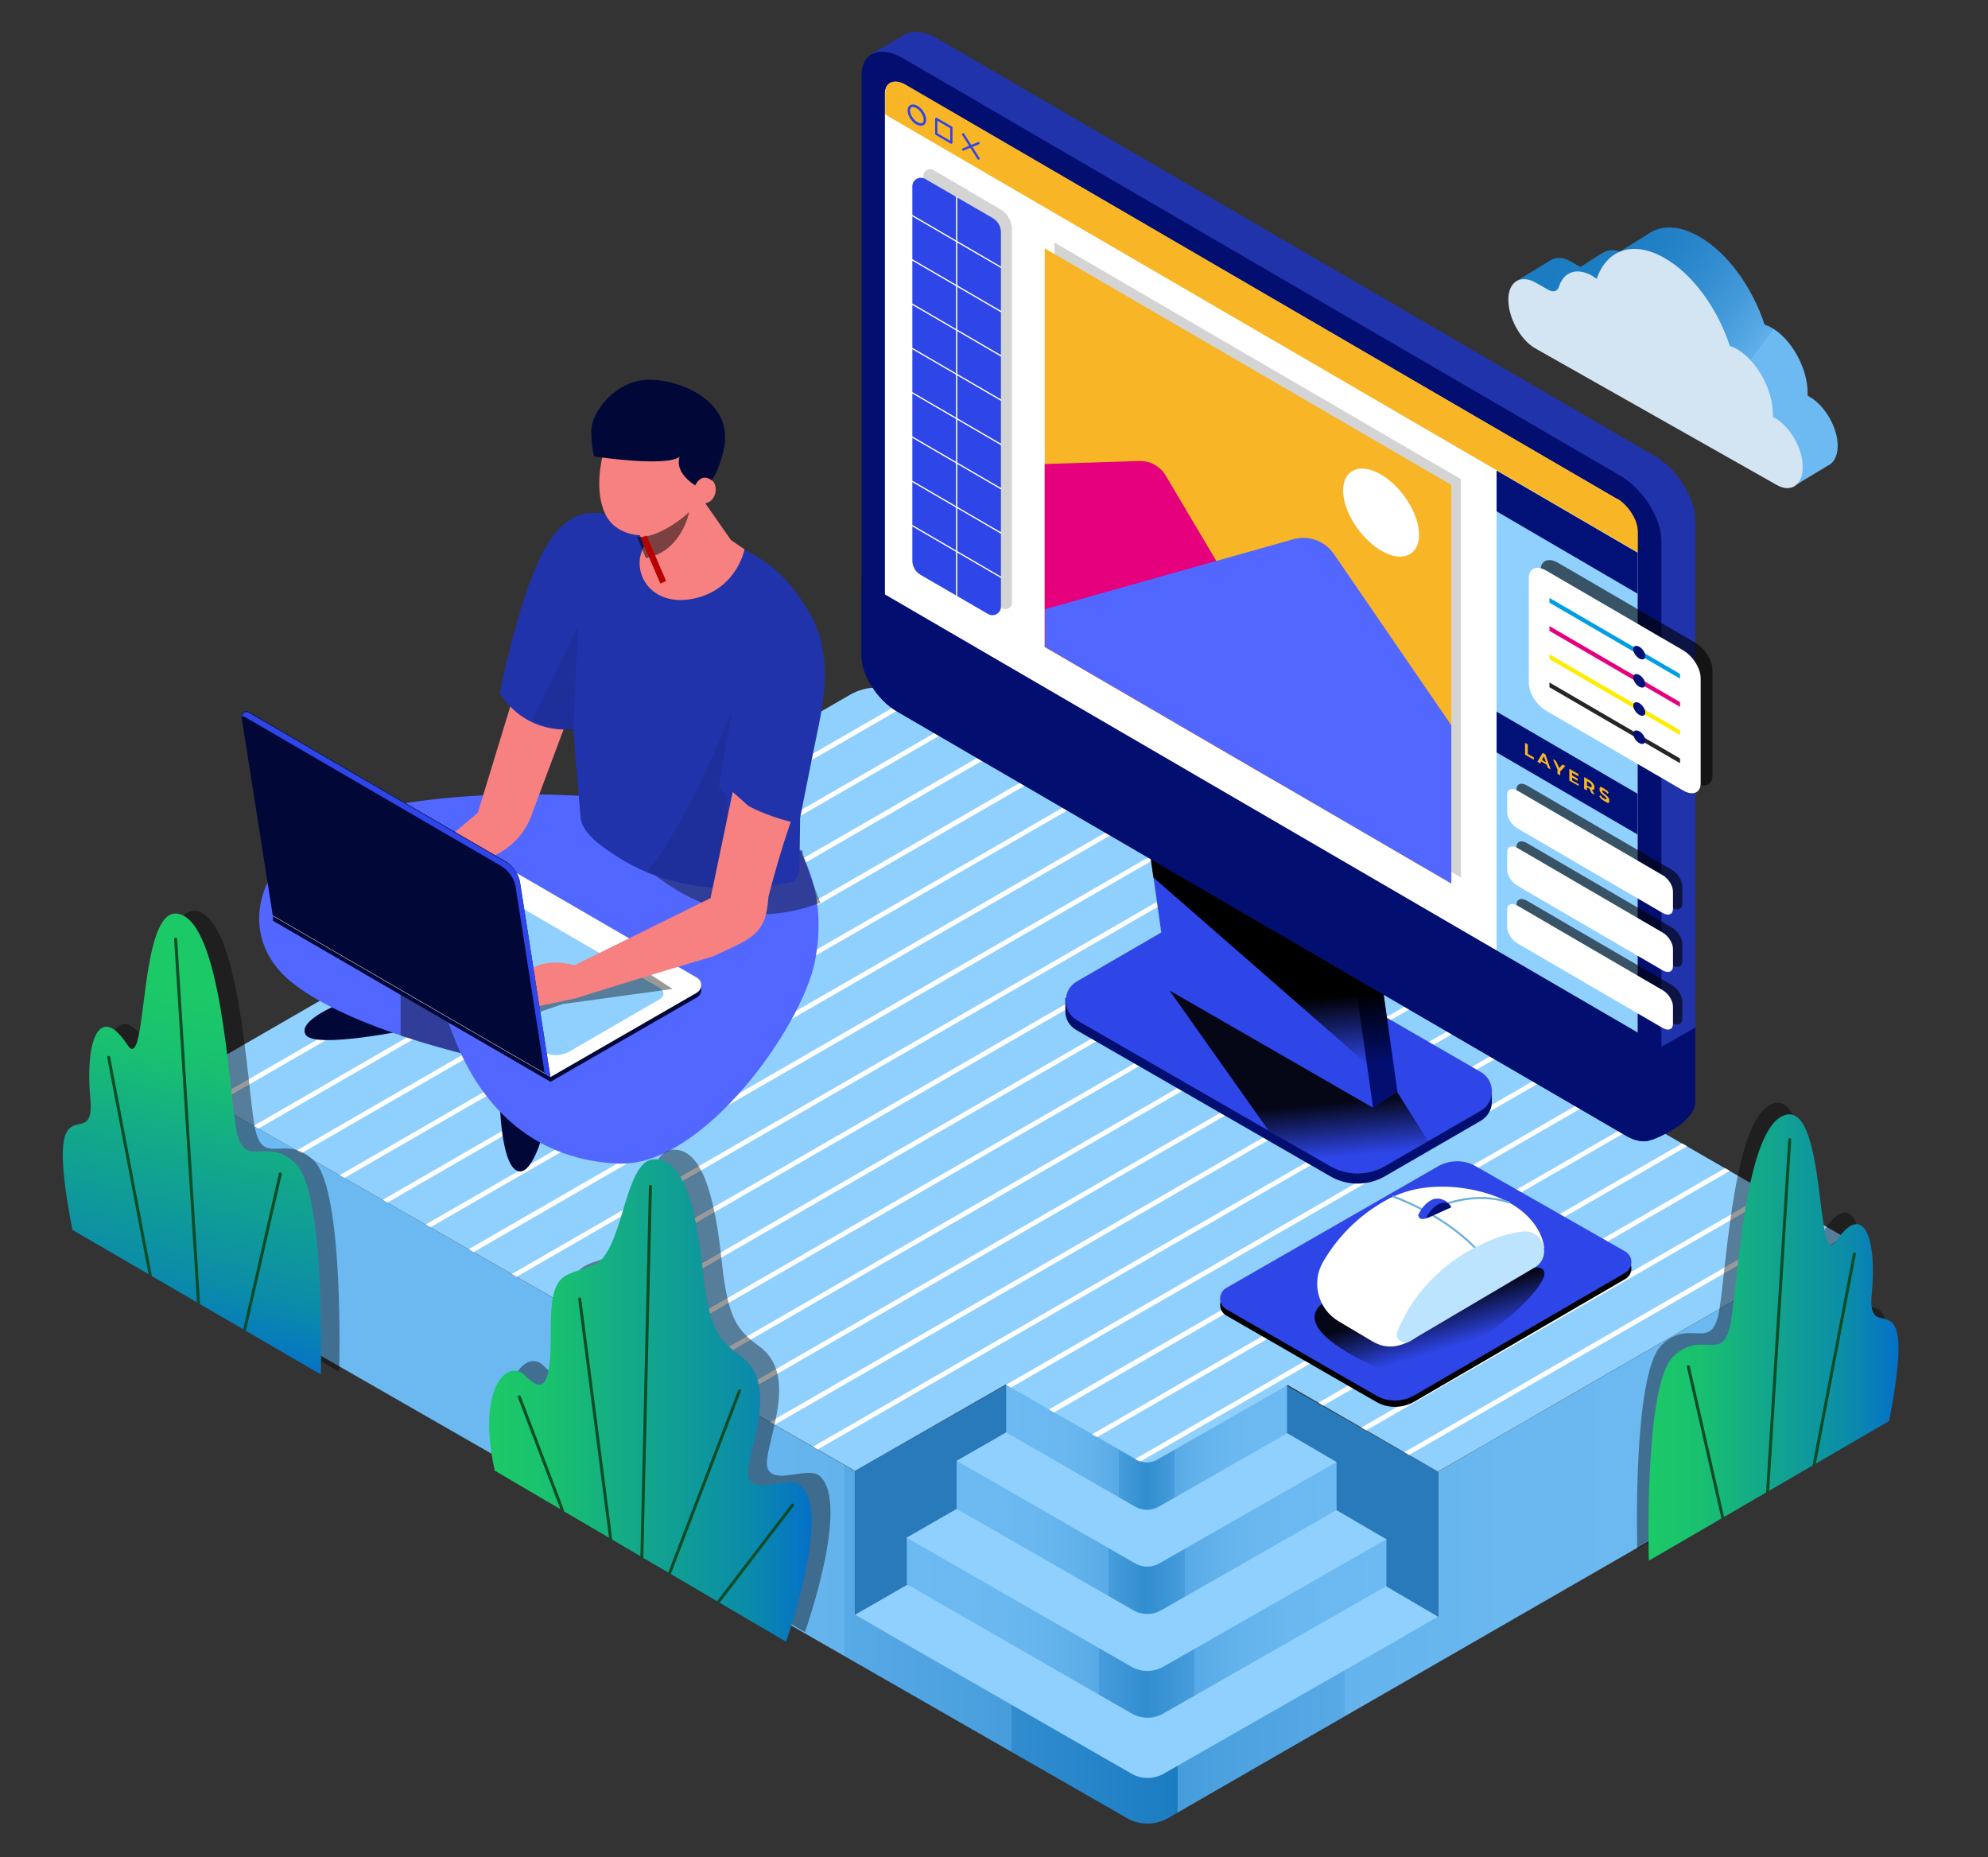 <?xml version="1.0" encoding="UTF-8"?>
<svg xmlns="http://www.w3.org/2000/svg" xmlns:xlink="http://www.w3.org/1999/xlink" version="1.1" viewBox="0 0 790.1 738.1">
  <rect x="0" y="0" width="790.1" height="738.1" fill="#333333" stroke="none"/>
  <defs>
    <style>
      .cls-1 {
        fill: #8fd0ff;
      }

      .cls-2 {
        opacity: .1;
      }

      .cls-2, .cls-3, .cls-4, .cls-5 {
        isolation: isolate;
      }

      .cls-6 {
        stroke: #0b4d27;
        stroke-width: 1.2px;
      }

      .cls-6, .cls-7, .cls-8, .cls-9, .cls-10, .cls-11 {
        fill: none;
      }

      .cls-6, .cls-8, .cls-9, .cls-10, .cls-11 {
        stroke-linecap: round;
        stroke-linejoin: round;
      }

      .cls-12 {
        fill: #2e45e8;
      }

      .cls-13 {
        fill: url(#linear-gradient-8);
      }

      .cls-14 {
        fill: url(#linear-gradient-7);
      }

      .cls-15 {
        fill: url(#linear-gradient-9);
      }

      .cls-16 {
        fill: url(#linear-gradient-4);
      }

      .cls-17 {
        fill: url(#linear-gradient-3);
      }

      .cls-18 {
        fill: url(#linear-gradient-2);
      }

      .cls-19 {
        fill: url(#linear-gradient-10);
      }

      .cls-19, .cls-20, .cls-21, .cls-4, .cls-5, .cls-22, .cls-23, .cls-24, .cls-25 {
        mix-blend-mode: overlay;
      }

      .cls-19, .cls-25 {
        opacity: .9;
      }

      .cls-7 {
        stroke: #b90000;
        stroke-miterlimit: 10;
        stroke-width: 2.5px;
      }

      .cls-26 {
        fill: #f78080;
      }

      .cls-27 {
        fill: #2133ab;
      }

      .cls-8 {
        stroke: #6fafdb;
        stroke-width: .8px;
      }

      .cls-28 {
        fill: #f8b525;
      }

      .cls-29 {
        fill: url(#linear-gradient);
      }

      .cls-30 {
        fill: #287aba;
      }

      .cls-31 {
        fill: #bde4ff;
      }

      .cls-32 {
        fill: #5267ff;
      }

      .cls-33 {
        fill: #d4d4d4;
      }

      .cls-34 {
        fill: #020f70;
      }

      .cls-9 {
        stroke: #fff;
        stroke-width: .5px;
      }

      .cls-20 {
        fill: url(#linear-gradient-6);
      }

      .cls-35 {
        fill: #fff;
      }

      .cls-36 {
        fill: #ffed00;
      }

      .cls-37 {
        fill: url(#linear-gradient-11);
      }

      .cls-4 {
        opacity: .4;
      }

      .cls-5 {
        opacity: .5;
      }

      .cls-38 {
        fill: #d3e5f2;
      }

      .cls-22 {
        opacity: .6;
      }

      .cls-23 {
        opacity: .4;
      }

      .cls-24 {
        opacity: .4;
      }

      .cls-39 {
        fill: #021178;
      }

      .cls-40 {
        fill: #e6007e;
      }

      .cls-41 {
        fill: #009fe3;
      }

      .cls-42 {
        fill: #262624;
      }

      .cls-10 {
        stroke-width: .9px;
      }

      .cls-10, .cls-11 {
        stroke: #2e45e8;
      }

      .cls-11 {
        stroke-width: 1px;
      }

      .cls-43 {
        fill: #010838;
      }

      .cls-25 {
        fill: url(#linear-gradient-5);
      }
    </style>
    <linearGradient id="linear-gradient" x1="70.8" y1="577.5" x2="733" y2="577.5" gradientUnits="userSpaceOnUse">
      <stop offset="0" stop-color="#6dbaf2"/>
      <stop offset=".3" stop-color="#6bb8f0"/>
      <stop offset=".4" stop-color="#64b3ec"/>
      <stop offset=".4" stop-color="#58aae6"/>
      <stop offset=".5" stop-color="#479ddc"/>
      <stop offset=".5" stop-color="#318dcf"/>
      <stop offset=".6" stop-color="#1b7cc2"/>
      <stop offset=".6" stop-color="#318dcf"/>
      <stop offset=".6" stop-color="#479ddc"/>
      <stop offset=".7" stop-color="#58aae6"/>
      <stop offset=".7" stop-color="#64b3ec"/>
      <stop offset=".8" stop-color="#6bb8f0"/>
      <stop offset="1" stop-color="#6dbaf2"/>
    </linearGradient>
    <linearGradient id="linear-gradient-2" x1="360.4" y1="635.4" x2="551" y2="635.4" gradientUnits="userSpaceOnUse">
      <stop offset="0" stop-color="#6dbaf2"/>
      <stop offset=".2" stop-color="#6bb8f0"/>
      <stop offset=".3" stop-color="#64b3ec"/>
      <stop offset=".4" stop-color="#58aae6"/>
      <stop offset=".4" stop-color="#479ddc"/>
      <stop offset=".5" stop-color="#318dcf"/>
      <stop offset=".5" stop-color="#1b7cc2"/>
      <stop offset=".5" stop-color="#318dcf"/>
      <stop offset=".6" stop-color="#479ddc"/>
      <stop offset=".6" stop-color="#58aae6"/>
      <stop offset=".7" stop-color="#64b3ec"/>
      <stop offset=".8" stop-color="#6bb8f0"/>
      <stop offset="1" stop-color="#6dbaf2"/>
    </linearGradient>
    <linearGradient id="linear-gradient-3" x1="380.2" y1="602" x2="531.2" y2="602" xlink:href="#linear-gradient-2"/>
    <linearGradient id="linear-gradient-4" x1="399.9" y1="568.5" x2="511.5" y2="568.5" gradientUnits="userSpaceOnUse">
      <stop offset="0" stop-color="#6dbaf2"/>
      <stop offset=".2" stop-color="#6bb8f0"/>
      <stop offset=".3" stop-color="#64b3ec"/>
      <stop offset=".4" stop-color="#58aae6"/>
      <stop offset=".4" stop-color="#479ddc"/>
      <stop offset=".5" stop-color="#318dcf"/>
      <stop offset=".5" stop-color="#1b7cc2"/>
      <stop offset=".5" stop-color="#318dcf"/>
      <stop offset=".6" stop-color="#479ddc"/>
      <stop offset=".6" stop-color="#58aae6"/>
      <stop offset=".7" stop-color="#64b3ec"/>
      <stop offset=".8" stop-color="#6bb8f0"/>
      <stop offset="1" stop-color="#6dbaf2"/>
    </linearGradient>
    <linearGradient id="linear-gradient-5" x1="516.8" y1="430.3" x2="519.5" y2="460.8" gradientUnits="userSpaceOnUse">
      <stop offset=".3" stop-color="#000"/>
      <stop offset="1" stop-color="#000" stop-opacity="0"/>
    </linearGradient>
    <linearGradient id="linear-gradient-6" x1="505.9" y1="385.9" x2="509.4" y2="426" xlink:href="#linear-gradient-5"/>
    <linearGradient id="linear-gradient-7" x1="655.2" y1="531.6" x2="754.6" y2="531.6" gradientUnits="userSpaceOnUse">
      <stop offset="0" stop-color="#1cc967"/>
      <stop offset=".2" stop-color="#19c16f"/>
      <stop offset=".4" stop-color="#14ad85"/>
      <stop offset=".8" stop-color="#0b8ca9"/>
      <stop offset="1" stop-color="#0470c9"/>
    </linearGradient>
    <linearGradient id="linear-gradient-8" x1="-23.1" y1="59.5" x2="-153.3" y2="159" gradientTransform="translate(550.9 -.6) rotate(179.3) scale(1 -1)" gradientUnits="userSpaceOnUse">
      <stop offset="0" stop-color="#6dbaf2"/>
      <stop offset=".2" stop-color="#6bb8f0"/>
      <stop offset=".2" stop-color="#64b3ec"/>
      <stop offset=".2" stop-color="#58aae6"/>
      <stop offset=".3" stop-color="#479ddc"/>
      <stop offset=".3" stop-color="#318dcf"/>
      <stop offset=".3" stop-color="#1b7cc2"/>
      <stop offset=".5" stop-color="#1d7dc3"/>
      <stop offset=".6" stop-color="#2583c8"/>
      <stop offset=".7" stop-color="#338ed0"/>
      <stop offset=".8" stop-color="#469cdb"/>
      <stop offset=".9" stop-color="#5fafea"/>
      <stop offset=".9" stop-color="#6dbaf2"/>
    </linearGradient>
    <linearGradient id="linear-gradient-9" x1="99.6" y1="397.3" x2="68.4" y2="536" xlink:href="#linear-gradient-7"/>
    <linearGradient id="linear-gradient-10" x1="566.5" y1="509.8" x2="574.5" y2="536" xlink:href="#linear-gradient-5"/>
    <linearGradient id="linear-gradient-11" x1="194.4" y1="556.5" x2="322.6" y2="556.5" xlink:href="#linear-gradient-7"/>
  </defs>
  <!-- Generator: Adobe Illustrator 28.7.7, SVG Export Plug-In . SVG Version: 1.2.0 Build 194)  -->
  <g class="cls-3">
    <g id="fc836297-f37e-43a2-86b4-5406f4a63596">
      <g>
        <g>
          <path class="cls-29" d="M571.6,584.9v57.7l-115.5-28.4-116.3,27.6v-57.2L70.8,430.2v67.6c0,5.3,2.8,10.1,7.4,12.7l369.7,212c5,2.9,11.2,2.9,16.3,0l259.4-149.4c5.9-3.4,9.5-9.6,9.5-16.4v-65.2l-161.5,93.3Z"/>
          <polygon class="cls-30" points="571.6 642.5 571.6 584.9 511.5 550.7 485.4 592.1 557.9 650.3 571.6 642.5"/>
          <polygon class="cls-30" points="339.8 641.7 339.8 584.5 399.9 550.3 409.5 585.6 351.1 648.2 339.8 641.7"/>
          <path class="cls-1" d="M339.8,641.7l116.3-66.8,115.5,67.6-109.2,62.4c-3.9,2.2-8.7,2.2-12.6,0l-110-63.2Z"/>
          <path class="cls-18" d="M360.4,629.6v-18.7l95.6-22.7,95,23.4v18.7l-88.6,50.6c-3.9,2.3-8.8,2.2-12.7,0l-89.2-51.3Z"/>
          <path class="cls-1" d="M360.4,611l95.6-54.9,95,55.6-88.6,50.6c-4,2.3-8.8,2.3-12.8,0l-89.2-51.2Z"/>
          <path class="cls-17" d="M380.2,599.6v-19l75.8-18,75.2,18.5v19l-69.7,39.8c-3.4,2-7.7,2-11.1,0l-70.2-40.3Z"/>
          <path class="cls-1" d="M380.2,580.5l75.8-43.5,75.2,44-70.5,40.3c-2.9,1.7-6.6,1.7-9.5,0l-71-40.8Z"/>
          <path class="cls-16" d="M399.9,569.2v-18.9l56-13.3,55.6,13.7v18.9l-50.9,29.1c-2.9,1.7-6.5,1.7-9.5,0l-51.3-29.5Z"/>
          <path class="cls-1" d="M733,491.6l-374-215.6c-6.5-3.7-14.5-3.7-21,0L70.8,430.2l269,154.3,59.9-34.3,52.1,29.9c2.5,1.4,5.5,1.4,8,0l52-29.7,59.7,34.4,161.5-93.3Z"/>
          <g>
            <polygon class="cls-35" points="465.7 337.5 463.8 336.4 186.3 496.4 188.2 497.6 465.7 337.5"/>
            <polygon class="cls-35" points="448.7 327.7 446.7 326.6 169.2 486.6 171.1 487.7 448.7 327.7"/>
            <polygon class="cls-35" points="499.9 357.2 497.9 356.1 220.5 516.1 222.4 517.2 499.9 357.2"/>
            <polygon class="cls-35" points="431.6 317.8 429.7 316.7 152.1 476.8 154 477.9 431.6 317.8"/>
            <polygon class="cls-35" points="482.8 347.3 480.9 346.2 203.4 506.3 205.3 507.4 482.8 347.3"/>
            <polygon class="cls-35" points="83.7 437.6 85.6 438.7 363.4 278.5 361.4 277.4 83.7 437.6"/>
            <path class="cls-35" d="M668.5,454.4l-217.4,125.4.7.4c.4.2.9.4,1.4.6l217.3-125.3-1.9-1.1Z"/>
            <polygon class="cls-35" points="380.4 288.3 378.5 287.2 100.8 447.4 102.7 448.5 380.4 288.3"/>
            <polygon class="cls-35" points="414.6 308 412.6 306.9 135 467 136.9 468.1 414.6 308"/>
            <polygon class="cls-35" points="397.5 298.2 395.6 297 117.9 457.2 119.8 458.3 397.5 298.2"/>
            <polygon class="cls-35" points="516.9 367 515 365.9 237.6 525.9 239.5 527 516.9 367"/>
            <polygon class="cls-35" points="534 376.8 532.1 375.7 254.7 535.7 256.6 536.8 534 376.8"/>
            <polygon class="cls-35" points="687.5 465.3 685.6 464.2 524 557.4 525.9 558.6 687.5 465.3"/>
            <polygon class="cls-35" points="704.6 475.2 702.7 474.1 541 567.3 543 568.4 704.6 475.2"/>
            <polygon class="cls-35" points="636.4 435.8 634.4 434.7 416.9 560.1 418.9 561.3 636.4 435.8"/>
            <polygon class="cls-35" points="721.7 485 719.7 483.9 558.1 577.1 560 578.2 721.7 485"/>
            <polygon class="cls-35" points="653.4 445.7 651.5 444.6 434 570 436 571.1 653.4 445.7"/>
            <polygon class="cls-35" points="568.1 396.5 566.2 395.4 288.9 555.3 290.8 556.4 568.1 396.5"/>
            <polygon class="cls-35" points="619.3 426 617.4 424.9 399.8 550.3 401.8 551.4 619.3 426"/>
            <polygon class="cls-35" points="551.1 386.7 549.1 385.6 271.8 545.5 273.7 546.6 551.1 386.7"/>
            <polygon class="cls-35" points="585.2 406.3 583.2 405.2 306 565.1 307.9 566.2 585.2 406.3"/>
            <polygon class="cls-35" points="602.2 416.2 600.3 415.1 323.1 574.9 325 576 602.2 416.2"/>
          </g>
        </g>
        <g class="cls-24">
          <path d="M746.2,560.1l-95.5,55.5s-2-69.5,9.6-81c11.6-11.5,20.2,3.7,23.1-14.5,2.9-18.2,5.8-77.7,21.8-81.7,16-4,11.9,62.6,19.8,50.5,10.7-16.3,16.5-2.2,14.3,20.7-2.2,22.9,18.9-11.3,6.9,50.5Z"/>
        </g>
        <g>
          <path class="cls-34" d="M591.8,433.5c-.7-1.4-1.9-2.6-3.4-3.5l-100.7-58.2c-6.7-3.8-14.9-3.8-21.5,0l-38.3,22.2c-1.2.7-2.1,1.6-2.9,2.6h-1.6v5.4c0,2.9,1.6,5.8,4.5,7.4l100.9,58.1c6.6,3.8,14.8,3.8,21.5,0l38.2-22.1c2.7-1.6,4.2-4.2,4.4-7h0c0-.5,0-1,0-1.4v-3.6h-1Z"/>
          <path class="cls-12" d="M427.9,405.4l100.9,58.1c6.6,3.8,14.8,3.8,21.5,0l38.2-22.1c5.9-3.4,5.9-12,0-15.4l-100.7-58.2c-6.7-3.8-14.9-3.8-21.5,0l-38.3,22.2c-5.9,3.4-5.9,12,0,15.4Z"/>
          <path class="cls-25" d="M555.4,433.9l-90.6-40.3,39.4,55.7,24.6,14.2c6.6,3.8,14.8,3.8,21.5,0l17.3-10-12.3-19.5Z"/>
          <polygon class="cls-34" points="555.4 433.9 545.7 440.2 474.5 387.4 461 292.1 541.9 338.7 555.4 433.9"/>
          <path class="cls-27" d="M657.4,181.1L372.3,15.2c-5-2.9-9.4-3.3-12.5-1.5h0s-.1,0-.1,0c0,0,0,0-.1,0l-13.3,7.8,9.6,8v223c0,7.7,6.3,17.6,14,22.1l286.3,166.6.3,11.6s17.3-6.2,17.3-15.3v-230.5c0-9.1-7.3-20.7-16.4-26Z"/>
          <polygon class="cls-12" points="545.7 440.2 464.8 393.6 451.3 298.3 532.2 344.9 545.7 440.2"/>
          <polygon class="cls-20" points="458.4 348.7 543.7 423.2 553.6 421.4 543.3 348.7 469.2 325.4 457.2 340.1 458.4 348.7"/>
          <path class="cls-34" d="M646.3,451.4l-289.9-168.7c-7.7-4.5-14-14.4-14-22.1V30c0-9.1,7.3-12.1,16.4-6.9l285.1,165.9c9.1,5.3,16.4,16.9,16.4,26v230.5c0,7.7-6.3,10.3-14,5.9Z"/>
          <path class="cls-35" d="M650.8,410.5l-299.1-174V37.2c0-4.5,3.7-6.1,8.2-3.4l282.7,164.5c4.5,2.6,8.2,8.5,8.2,13v199.2Z"/>
          <path class="cls-33" d="M384.6,75.5l-13.6-7.9c-1.8-1-4,.2-4,2.3v153.7l17.6,10.2,13.6,7.9c1.8,1,4-.2,4-2.3V91.2c0-3.3-1.8-6.4-4.7-8.1l-12.9-7.5Z"/>
          <path class="cls-28" d="M642.6,198.2L360,33.7c-4.5-2.6-8.2-1.1-8.2,3.4v8.4l299.1,174v-8.4c0-4.5-3.7-10.3-8.2-13Z"/>
          <g>
            <path class="cls-11" d="M367.6,47.6c0,1.8-1.4,2.4-3.2,1.4-1.8-1-3.2-3.3-3.2-5.1s1.4-2.4,3.2-1.4c1.8,1,3.2,3.3,3.2,5.1Z"/>
            <polygon class="cls-10" points="378.1 56.7 372.1 53.2 372.1 47.2 378.1 50.7 378.1 56.7"/>
            <g>
              <line class="cls-10" x1="382.8" y1="53.4" x2="388.9" y2="63"/>
              <line class="cls-10" x1="388.9" y1="56.9" x2="382.8" y2="59.4"/>
            </g>
          </g>
          <path class="cls-12" d="M362.6,74v148.8c0,2.3,1.2,4.4,3.2,5.6l26.9,15.6c2.3,1.3,5.1-.3,5.1-2.9V92.3c0-2.3-1.2-4.4-3.2-5.6l-26.9-15.6c-2.3-1.3-5.1.3-5.1,2.9Z"/>
          <g>
            <line class="cls-9" x1="380.2" y1="78.3" x2="380.2" y2="236.7"/>
            <line class="cls-9" x1="362.6" y1="85.7" x2="397.8" y2="106.2"/>
            <line class="cls-9" x1="362.6" y1="103.3" x2="397.8" y2="123.8"/>
            <line class="cls-9" x1="362.6" y1="120.9" x2="397.8" y2="141.4"/>
            <line class="cls-9" x1="362.6" y1="138.5" x2="397.8" y2="159"/>
            <line class="cls-9" x1="362.6" y1="156.1" x2="397.8" y2="176.6"/>
            <line class="cls-9" x1="362.6" y1="173.7" x2="397.8" y2="194.2"/>
            <line class="cls-9" x1="362.6" y1="191.3" x2="397.8" y2="211.8"/>
            <line class="cls-9" x1="362.6" y1="208.9" x2="397.8" y2="229.4"/>
          </g>
          <g>
            <polygon class="cls-33" points="580.6 348.7 419.1 254.8 419.1 96.4 580.6 190.4 580.6 348.7"/>
            <polygon class="cls-28" points="576.8 351.1 415.2 257.1 415.2 98.7 576.8 192.7 576.8 351.1"/>
            <path class="cls-40" d="M507.8,264.1l-44.5-75.1c-2.2-3.7-6.2-5.9-10.5-5.8l-37.6,1.2v72.6l92.6,53.9v-46.9Z"/>
            <path class="cls-32" d="M576.8,288.2l-46.7-68.1c-3.6-5.2-10-7.5-16.1-5.8l-98.7,27.8v15l161.5,94v-62.9Z"/>
            <path class="cls-35" d="M564,212.5c0,8.3-6.8,11.2-15.1,6.3-8.3-4.9-15.1-15.6-15.1-23.9s6.8-11.2,15.1-6.3c8.3,4.9,15.1,15.6,15.1,23.9Z"/>
          </g>
          <polygon class="cls-1" points="650.8 410.5 594.8 377.8 594.8 187 650.8 219.6 650.8 410.5"/>
          <polygon class="cls-39" points="650.8 235.9 594.8 203.2 594.8 187 650.8 219.6 650.8 235.9"/>
          <polygon class="cls-39" points="650.8 331.6 594.8 299 594.8 282.8 650.8 315.4 650.8 331.6"/>
          <path class="cls-22" d="M673.6,311l-54.3-31.6c-3.9-2.3-7-7.2-7-11.1v-41.7c0-3.9,3.1-5.2,7-2.9l54.3,31.6c3.9,2.2,7,7.2,7,11.1v41.7c0,3.9-3.1,5.2-7,2.9Z"/>
          <g>
            <path class="cls-28" d="M606.1,295.2l1.1.6v3.8l2.4,1.4v.9l-3.5-2v-4.7Z"/>
            <path class="cls-28" d="M614.7,303.9l-2.2-1.3-.4.8-1.1-.7,2.1-3.5,1.1.6,2.1,6-1.2-.7-.4-1.3ZM614.4,302.9l-.8-2.3-.8,1.4,1.5.9Z"/>
            <path class="cls-28" d="M620.1,306.4v1.7l-1.1-.6v-1.7l-1.8-4.1,1.2.7,1.3,2.8,1.3-1.4,1.1.6-1.8,2Z"/>
            <path class="cls-28" d="M627.4,311.4v.9l-3.7-2.1v-4.7l3.6,2.1v.9l-2.5-1.4v1l2.2,1.3v.9l-2.2-1.3v1.1l2.6,1.5Z"/>
            <path class="cls-28" d="M632.6,315.3l-.9-1.9h0s-1-.6-1-.6v1.3l-1.1-.6v-4.7l2,1.2c1.3.7,2.1,1.9,2.1,2.9s-.4,1-1,.9l1.1,2.1-1.2-.7ZM631.6,310.9l-.9-.5v1.7l.9.5c.7.4,1,.3,1-.2s-.3-1-1-1.4Z"/>
            <path class="cls-28" d="M635.6,316.6l.4-.6c.4.5,1,1.1,1.6,1.4.6.4.9.3.9,0,0-.9-2.8-1.9-2.8-3.6s.7-1.1,2-.3c.6.3,1.2.8,1.6,1.4l-.3.6c-.4-.5-.9-.9-1.3-1.1-.6-.4-.9-.3-.9,0,0,.9,2.8,1.9,2.8,3.6s-.7,1.1-2,.3c-.8-.4-1.5-1.1-1.9-1.7Z"/>
          </g>
          <g>
            <path class="cls-22" d="M664.5,360.7l-57.7-33.6c-2.3-1.3-4.1-4.2-4.1-6.5v-6.8c0-2.3,1.8-3,4.1-1.7l57.7,33.6c2.3,1.3,4.1,4.2,4.1,6.5v6.8c0,2.3-1.8,3-4.1,1.7Z"/>
            <path class="cls-22" d="M664.5,383.6l-57.7-33.6c-2.3-1.3-4.1-4.2-4.1-6.5v-6.8c0-2.3,1.8-3,4.1-1.7l57.7,33.6c2.3,1.3,4.1,4.2,4.1,6.5v6.8c0,2.3-1.8,3-4.1,1.7Z"/>
            <path class="cls-22" d="M664.5,406.5l-57.7-33.6c-2.3-1.3-4.1-4.2-4.1-6.5v-6.8c0-2.3,1.8-3,4.1-1.7l57.7,33.6c2.3,1.3,4.1,4.2,4.1,6.5v6.8c0,2.3-1.8,3-4.1,1.7Z"/>
          </g>
          <g>
            <path class="cls-35" d="M668.9,314.1l-54.3-31.6c-3.9-2.2-7-7.2-7-11.1v-41.7c0-3.9,3.1-5.2,7-2.9l54.3,31.6c3.9,2.3,7,7.2,7,11.1v41.7c0,3.9-3.1,5.2-7,2.9Z"/>
            <g>
              <g>
                <polygon class="cls-41" points="667.7 269.7 615.8 239.5 615.8 237.6 667.7 267.8 667.7 269.7"/>
                <path class="cls-39" d="M653.9,260.7c0,1.3-1.1,1.7-2.4,1-1.3-.8-2.4-2.4-2.4-3.7s1.1-1.7,2.4-1,2.4,2.4,2.4,3.7Z"/>
              </g>
              <g>
                <polygon class="cls-40" points="667.7 280.9 615.8 250.7 615.8 248.8 667.7 279 667.7 280.9"/>
                <path class="cls-39" d="M653.9,271.9c0,1.3-1.1,1.7-2.4,1s-2.4-2.4-2.4-3.7,1.1-1.7,2.4-1,2.4,2.4,2.4,3.7Z"/>
              </g>
              <g>
                <polygon class="cls-36" points="667.7 292.1 615.8 261.9 615.8 260 667.7 290.2 667.7 292.1"/>
                <path class="cls-39" d="M653.9,283.1c0,1.3-1.1,1.7-2.4,1-1.3-.8-2.4-2.4-2.4-3.7s1.1-1.7,2.4-1c1.3.8,2.4,2.4,2.4,3.7Z"/>
              </g>
              <g>
                <polygon class="cls-42" points="667.7 303.3 615.8 273.1 615.8 271.2 667.7 301.4 667.7 303.3"/>
                <path class="cls-39" d="M653.9,294.3c0,1.3-1.1,1.7-2.4,1s-2.4-2.4-2.4-3.7,1.1-1.7,2.4-1,2.4,2.4,2.4,3.7Z"/>
              </g>
            </g>
          </g>
          <path class="cls-34" d="M673.8,437.6v-29.3l-13.5,7.7-10.1,8.7,2.9,14.9,3.1,1.8.3,11.6s17.3-6.2,17.3-15.3Z"/>
          <path class="cls-34" d="M342.4,230.9v29.6c0,7.7,6.3,17.6,14,22.1l289.9,168.7c7.7,4.5,14,1.9,14-5.9v-29.6l-317.9-185Z"/>
          <g>
            <path class="cls-35" d="M660.8,362.8l-57.7-33.6c-2.3-1.3-4.1-4.2-4.1-6.5v-6.8c0-2.3,1.8-3,4.1-1.7l57.7,33.6c2.3,1.3,4.1,4.2,4.1,6.5v6.8c0,2.3-1.8,3-4.1,1.7Z"/>
            <path class="cls-35" d="M660.8,385.6l-57.7-33.6c-2.3-1.3-4.1-4.2-4.1-6.5v-6.8c0-2.3,1.8-3,4.1-1.7l57.7,33.6c2.3,1.3,4.1,4.2,4.1,6.5v6.8c0,2.3-1.8,3-4.1,1.7Z"/>
            <path class="cls-35" d="M660.8,408.5l-57.7-33.6c-2.3-1.3-4.1-4.2-4.1-6.5v-6.8c0-2.3,1.8-3,4.1-1.7l57.7,33.6c2.3,1.3,4.1,4.2,4.1,6.5v6.8c0,2.3-1.8,3-4.1,1.7Z"/>
          </g>
        </g>
        <g>
          <path class="cls-14" d="M750.8,564.7l-95.5,55.5s-2-69.5,9.6-81c11.6-11.5,20.2,3.7,23.1-14.5,2.9-18.2,5.8-77.7,21.8-81.7,16-4,11.9,62.6,19.8,50.5,10.7-16.3,16.5-2.2,14.3,20.7-2.2,22.9,18.9-11.3,6.9,50.5Z"/>
          <line class="cls-6" x1="711.3" y1="452.9" x2="702.5" y2="592.9"/>
          <line class="cls-6" x1="737" y1="498.3" x2="721" y2="582.1"/>
          <line class="cls-6" x1="671" y1="543.1" x2="684.7" y2="603.2"/>
        </g>
        <g>
          <path class="cls-13" d="M730.3,175.8c-.6-7.2-5.6-15-11.1-18.1l-.8-.5c0-.5,0-.9,0-1.4-.1-9.7-6.5-21.1-14.2-25.5-1-.6-2-1-2.9-1.3-4.8-14.7-14.7-28.7-26.2-35.1-6.8-3.9-13.1-4.4-17.9-2.2h0s0,0,0,0c-1,.5-1.9,1-2.8,1.7l-10.5,6.5h0c-2.6-.8-4.8-.6-6.7.5h0s-.4.2-.4.2c0,0-.1,0-.1,0l-8.6,5.5-4-2.3c-3-1.7-5.8-1.7-7.8-.4h0s-13.7,8.3-13.7,8.3l8.8,14.2,5-4.3c1.9,3.6,4.6,6.6,7.6,8.3l85.1,48.1,4.8,14.6,12.8-7.7h0c2.5-1.3,4-4.5,3.6-9.3Z"/>
          <path class="cls-38" d="M705.4,166.2l-.8-.5c0-.5,0-.9,0-1.4-.1-9.7-6.5-21.1-14.2-25.5-1-.6-2-1-2.9-1.3-4.8-14.7-14.7-28.7-26.2-35.1-12.4-7-22.8-3.1-26.7,8.4-.6-.4-1.2-.8-1.8-1.2-6.2-3.5-11.4-1.5-13.2,4.3-.6,1.9-2.3,2.4-4.2,1.3l-5.1-2.9c-5.5-3.1-10.3-.8-10.8,5.7-.5,7.5,4.5,16.9,10.6,20.4l96,54.3c6.1,3.5,11-.4,10.3-8.6-.6-7.2-5.6-15-11.1-18.1Z"/>
        </g>
        <g>
          <path class="cls-23" d="M36.2,487.7l98.6,57.4s2.1-71.8-9.9-83.7c-12-11.9-20.9,3.8-23.9-14.9-3-18.7-6-80.2-22.5-84.4s-12.3,64.6-20.5,52.1c-11-16.9-17-2.2-14.8,21.4,2.2,23.6-19.5-11.6-7.1,52.1Z"/>
          <g>
            <path class="cls-15" d="M28.9,488.8l98.6,57.4s2.1-71.8-9.9-83.7c-12-11.9-20.9,3.8-23.9-14.9-3-18.7-6-80.2-22.5-84.4-16.5-4.1-12.3,64.6-20.5,52.1-11-16.9-17-2.2-14.8,21.4,2.2,23.6-19.5-11.6-7.1,52.1Z"/>
            <line class="cls-6" x1="69.8" y1="373.2" x2="78.9" y2="517.8"/>
            <line class="cls-6" x1="43.2" y1="420.2" x2="59.7" y2="506.7"/>
            <line class="cls-6" x1="111.4" y1="466.5" x2="97.2" y2="528.5"/>
          </g>
        </g>
        <g>
          <path class="cls-21" d="M487.4,514.3l84.1-48.3c4.7-2.7,10.5-2.7,15.1,0l59.3,33.8c3.3,1.9,3.3,6.6,0,8.5l-83.8,48.7c-4.7,2.7-10.6,2.8-15.3,0l-59.4-34.2c-3.3-1.9-3.3-6.6,0-8.5Z"/>
          <path class="cls-12" d="M487.4,511.8l84.1-48.3c4.7-2.7,10.5-2.7,15.1,0l59.3,33.8c3.3,1.9,3.3,6.6,0,8.5l-83.8,48.7c-4.7,2.7-10.6,2.8-15.3,0l-59.4-34.2c-3.3-1.9-3.3-6.6,0-8.5Z"/>
          <path class="cls-19" d="M610,503.7s4-.7,3.8,2.8-10.8,17.3-30.3,27.8c-19.6,10.5-30.3,11.4-37.8,8.3-7.4-3.1-31.6-15.3-20.3-24.5,11.4-9.2,84.6-14.4,84.6-14.4Z"/>
          <g>
            <path class="cls-35" d="M552.8,475.9c-13.9,7.2-22.1,17.2-27,25.6-4.7,8.2-2,18.6,6.1,23.5l13.3,7.9c4.6,2.7,9,3.2,15.5-.1l53-37s-.4-8.9-11.1-16.2c-11.4-7.8-34.3-11.6-49.8-3.6Z"/>
            <path class="cls-8" d="M553.7,475.5s18.9,6.4,32.5,20.3"/>
            <path class="cls-8" d="M567.2,481.7s15.5-9.4,32.5-3.9"/>
            <path class="cls-12" d="M566.3,484.3c2-.4,5.8-2.5,9.3-4l.8-1.2c-.5-1-2.4-2.7-5-2.8,0,0,0,0,0,0-.9,0-1.8.1-2.9.8-2,1.1-3.7,3.3-4.8,5.6,0,.2-.1,2.2,2.6,1.6Z"/>
            <path class="cls-34" d="M576.8,479.8c-.9-2-3-2.5-5.4-1.1-1.9,1.1-3.6,3.2-4.7,5.4,2.3-.7,6.6-3,10.1-4.3Z"/>
            <path class="cls-31" d="M560.1,533.1c-2.7,1.6-5.9-1.2-4.7-4.1,3.7-9.1,12.3-23.6,30.7-33.2,8.6-4.4,14.9-6.2,19.7-6.4,7.9-.4,11,10.3,4.1,14.3l-49.8,29.4Z"/>
          </g>
        </g>
        <g>
          <path class="cls-43" d="M198.6,437.8s.5,24,6.6,27.3c6.1,3.4,10.8-15.3,10.8-15.3l-17.4-12.2v.2Z"/>
          <path class="cls-43" d="M136.4,398.3s-18.6,7.1-14.9,12.9c3.5,5.8,41.5-2.1,41.5-2.1l-26.5-10.8Z"/>
          <path class="cls-32" d="M199.2,422.2s-57.2-11.1-83.1-31.7c-25.9-20.6-12.5-59.2,32.5-69s94-4.3,94-4.3l19.4,9.5-62.8,95.5Z"/>
          <path class="cls-4" d="M199.2,422.2l1.3-2.1-41.3-75.5v66.9c21.1,7.1,40,10.8,40,10.8h0Z"/>
          <path class="cls-32" d="M318.8,339.9s10.3,16.6,5,42.5c-5.3,25.9-44.4,81.2-77.8,80-33.6-1.3-53.8-22.2-64.3-47.1s-22.5-70.4-22.5-70.4l92.7-19.8,66.9,12.8v1.9Z"/>
          <path class="cls-4" d="M326,358.7c-4.3-11.1-7.2-20.3-7.2-20.3l-56.8-11.5-19.4-9.5s-3.5-.3-9.3-.8c5.6,9.6,39.4,62.5,92.9,42.1h-.2Z"/>
          <path class="cls-43" d="M108.5,365.8v-2l59.1-32.1c2.6-1.5,5.8-1.5,8.2,0l101.3,58.8c2.1,1.3,2.1,4.4,0,5.8l-58.3,33.6-110.5-64.1h.2Z"/>
          <path class="cls-26" d="M204.4,275.5l-14.5,47.5-45.2,38.1,15,7.5,37.6-29c6.9-3.5,12.1-9.6,14.3-16.6l14.8-39.6-21.7-7.9h-.4Z"/>
          <path class="cls-27" d="M289.4,215.2c14.8,6.9,22.8,12.4,31.9,27.6,8.9,14.9,7.1,31,3.9,46.4-3.2,15.4-7.2,35.8-7.2,35.8l-.3,21.8-1.8,3.3s-38.5,11.2-70.8-9.8c-5.4-3.5-13.1-8.6-14.3-14.7l-3-35.9s-17.9,3.1-29.2-14.2c0,0,6.1-31.2,14.5-50.4,8.4-19.2,18.4-25.2,33.7-18.9,15.5,6.1,42.3,8.3,42.3,8.3l.5.6Z"/>
          <path class="cls-2" d="M257.2,346.6c11.4,4.8,23.2,6.4,33,6.4-.3-14.1-1.2-36.3-1.2-36.3l-3.4-4,5.4-30.4s-17,43.4-33.8,64.3Z"/>
          <path class="cls-2" d="M211.6,285.9c5.8,4,16.3,4.4,16.3,4.4l1.8-41.3-18.1,37.1v-.2Z"/>
          <path class="cls-35" d="M108.5,363.9l59.1-34.1c2.6-1.5,5.8-1.5,8.2,0l101.3,58.8c2.1,1.3,2.1,4.4,0,5.8l-58.3,33.6-110.5-64.1h.2Z"/>
          <path class="cls-1" d="M142,375.2l42.3-24.4c1.8-1,4.1-1,5.9,0l72.3,42c1.6,1,1.6,3.3,0,4.1l-36.1,20.9c-3.3,2-7.6,2-10.9,0l-73.5-42.7h-.2Z"/>
          <polygon class="cls-4" points="211.1 403.3 223.6 399 267.3 393 256.2 385.8 200.4 395.9 211.1 403.3"/>
          <path class="cls-26" d="M291.2,314.7l-8.8,42.2-54.1,26.7s-15-4.8-21.2,5.8c-6.2,10.6,1.2,11.7,1.2,11.7l20.2-4.3s36.4-11.4,54.5-16.6c15.6-7.2,21.5-8.5,22.4-23.8,4.7-18.3,8.9-29.8,8.9-29.8-10.3-2.6-16.8-6.3-16.8-6.3l-6.2-5.5Z"/>
          <path class="cls-43" d="M218.9,427.9l-110.5-64.1-12.4-78.9c-.2-1.6,1.5-2.8,2.8-2l102,59.3c3.1,1.8,5.4,5.1,5.9,8.7l12,76.9h.2Z"/>
          <path class="cls-12" d="M97.1,284.8l102,59.3c3.1,1.8,5.4,5.1,5.9,8.7l11.5,74,2.3,1.3-12-76.9c-.5-3.6-2.8-6.9-5.9-8.7l-102-59.3c-1.2-.7-2.6,0-2.8,1.5.3,0,.7,0,1,.2Z"/>
          <g>
            <path class="cls-26" d="M283,190.9c2.5,2,1.9,8.2-2.7,9.1l10.2,14.6,5.4,3.7s-3,16-20.3,19.6c-17.5,3.6-25.3-11.3-19.5-21l-1.8-4.2s-9.3,0-13.5-7.9c-6-12.1.1-28.6.1-28.6l36.4-2.6,5.8,17.2h-.2Z"/>
            <path class="cls-5" d="M253.2,213.3c6.8.8,16.2-5.6,20.7-9.8,0,0-2.9,15.6-17.2,18.3l-3.5-8.4Z"/>
            <path class="cls-43" d="M270.2,181.4s-2.9,5.6,6.1,11.5c0,0,2.2-5.3,6.6-2,0,0,3.1-4.4,4.7-12.2,4.5-19.1-17.3-28.1-30.1-27.8-12.8.3-22.6,12.7-22.5,20.6.3,9.3,1.3,9.9,1.3,9.9,0,0,28.8,4.4,34,0h-.2Z"/>
            <line class="cls-7" x1="255.8" y1="213.3" x2="263.6" y2="231.4"/>
          </g>
        </g>
        <path class="cls-23" d="M204.1,580.6l115.8,68s18.3-51.5,5.8-62.1c-4.7-4-18.5,4-20.7-3.3-2.2-7.3,13.2-35.4-2.5-47.6-8-6.2-13-8.8-15.6-33.9-2.8-26.6-8-45.8-19.8-44.8-11.8,1-11.8,37.4-23.8,42.1-12,4.7-17.1,1.9-16.9,26.5.2,24.6-4.1,23.4-10.5,17.1-6.4-6.3-19.1,4.4-11.8,37.9Z"/>
        <g>
          <path class="cls-37" d="M196.6,584.4l115.8,68s18.3-51.5,5.8-62.1c-4.7-4-18.5,4-20.7-3.3-2.2-7.3,13.2-35.4-2.5-47.6-8-6.2-13-8.8-15.6-33.9-2.8-26.6-8-45.8-19.8-44.8-11.8,1-11.8,37.4-23.8,42.1-12,4.7-17.1,1.9-16.9,26.5.2,24.6-4.1,23.4-10.5,17.1-6.4-6.3-19.1,4.4-11.8,37.9Z"/>
          <line class="cls-6" x1="258.5" y1="471.5" x2="255.1" y2="618.7"/>
          <line class="cls-6" x1="230.4" y1="516.2" x2="242.7" y2="611.5"/>
          <line class="cls-6" x1="206.4" y1="555.1" x2="223.5" y2="600.1"/>
          <line class="cls-6" x1="293.9" y1="552.7" x2="266.1" y2="625.2"/>
          <line class="cls-6" x1="315" y1="598.1" x2="285.5" y2="636.6"/>
        </g>
      </g>
    </g>
  </g>
</svg>